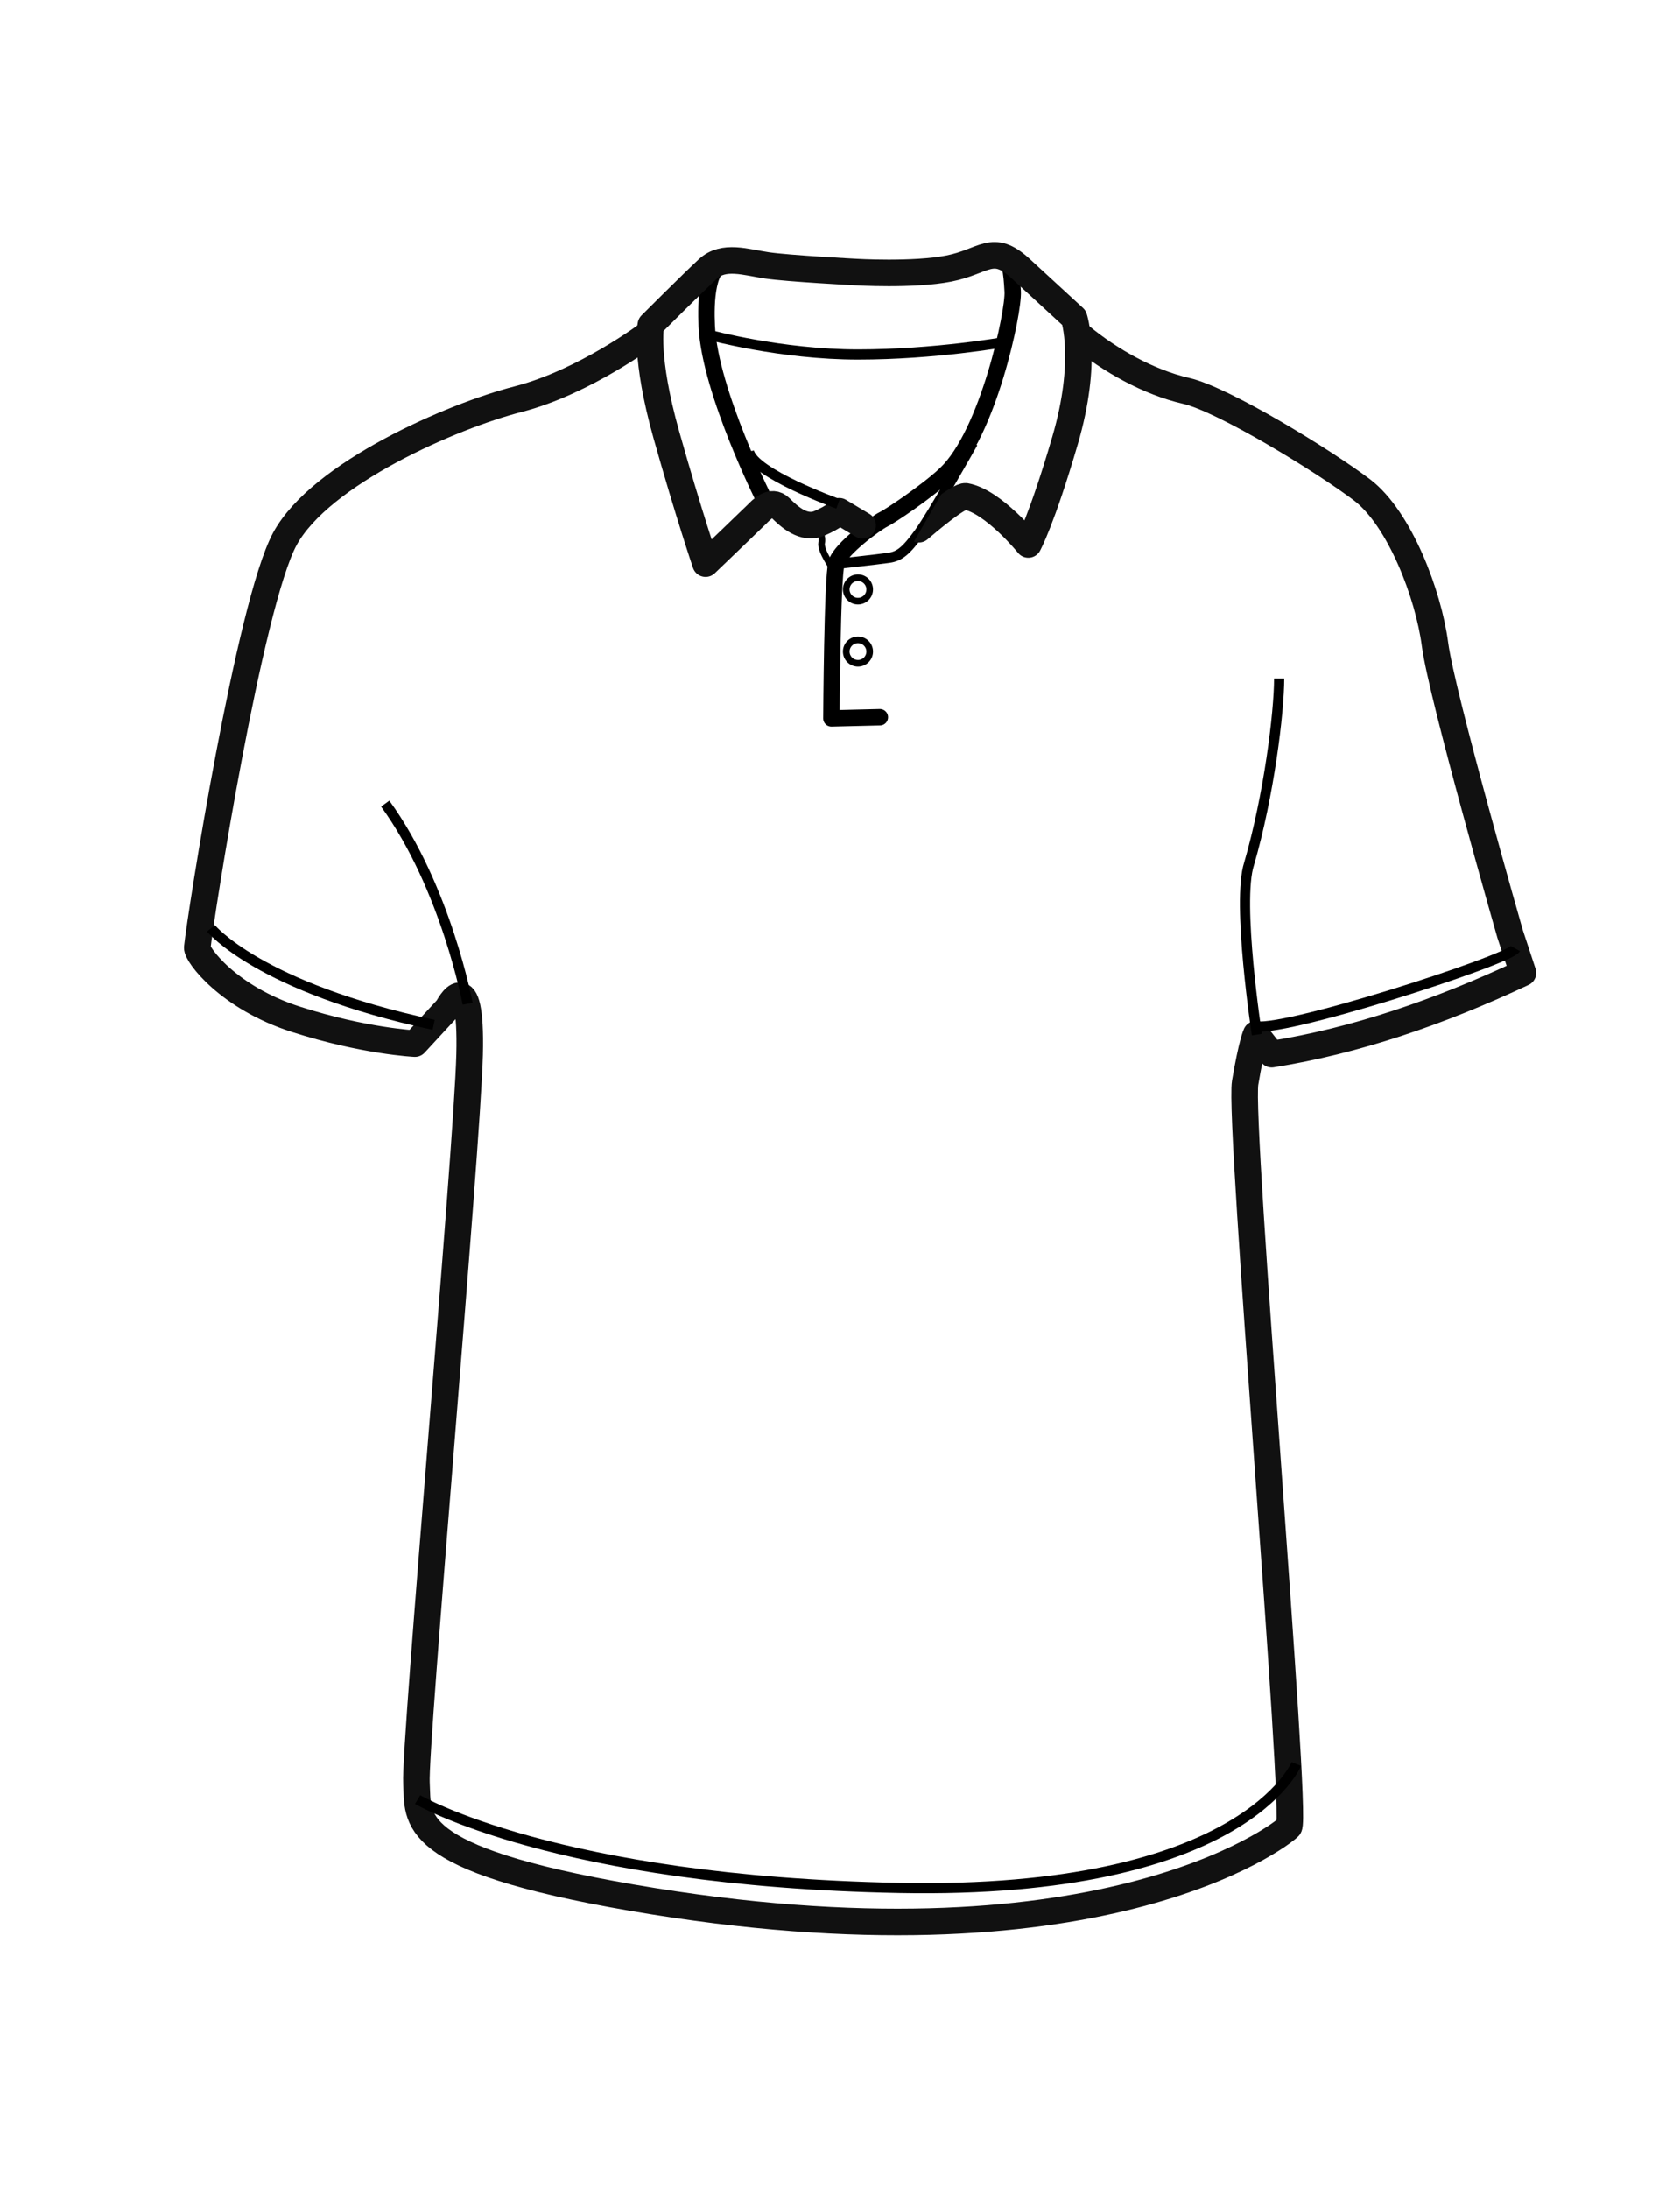 <svg viewBox="0 0 43 56" version="1.1" xmlns:xlink="http://www.w3.org/1999/xlink" xmlns="http://www.w3.org/2000/svg" id="Capa_1">
  
  <defs>
    <style>
      .st0, .st1, .st2, .st3, .st4 {
        fill: none;
      }

      .st1 {
        stroke: #111;
        stroke-width: .68px;
      }

      .st1, .st2 {
        stroke-linecap: round;
        stroke-linejoin: round;
      }

      .st2 {
        stroke-width: .42px;
      }

      .st2, .st3, .st4 {
        stroke: #000;
      }

      .st3 {
        stroke-width: .26px;
      }

      .st3, .st4 {
        stroke-miterlimit: 10;
      }

      .st4 {
        stroke-width: .17px;
      }

      .st5 {
        clip-path: url(#clippath);
      }
    </style>
    <clipPath id="clippath">
      <path d="M24.35,12.2l-1.18,2.04,4.83,1.22,1.56-8.62-5.07-1.18-9.2.31,1.03,8.68s3.78,2.41,3.81,2.5,2.77.87,2.77.87l.54-.82-.77-4.37,1.67-.64Z" class="st0"></path>
    </clipPath>
  </defs>
  <g>
    <path d="M16.6,8.54s-1.63,1.23-3.33,1.67c-1.69.43-5.07,1.9-5.98,3.58-.91,1.69-2.16,9.66-2.24,10.45-.02.17.78,1.28,2.53,1.84,1.75.56,3.04.62,3.04.62l.84-.91s.62-1.24.56,1.19c-.06,2.43-1.42,17.73-1.36,18.64.05.91-.29,1.93,5.52,2.93,11.89,2.04,16.59-1.58,16.81-1.81.23-.23-1.29-18.02-1.12-19.04.17-1.01.28-1.24.28-1.24l.4.51c2.14-.34,4.28-1.07,6.43-2.08l-.33-1s-1.75-6.1-1.92-7.4c-.17-1.3-.91-3.22-1.86-3.95-.96-.73-3.55-2.32-4.51-2.54-.96-.22-1.95-.78-2.69-1.39" class="st1"></path>
    <path d="M5.4,23.75s1.22,1.51,5.7,2.47" class="st3"></path>
    <path d="M38.79,24.27c-.16.29-6.17,2.23-6.71,1.97" class="st3"></path>
    <path d="M33.18,45.13s-1.36,3.34-10.16,3.17c-8.8-.17-12.33-2.26-12.33-2.26" class="st3"></path>
    <path d="M32.74,17.36c0,.86-.26,2.99-.77,4.74-.32.98.2,4.37.2,4.37" class="st3"></path>
    <path d="M9.86,20.56c1.56,2.15,2.11,5.12,2.11,5.12" class="st3"></path>
  </g>
  <path d="M25.63,6.6c.23,0,.26.34.29.86s-.63,3.63-1.71,4.66c-.46.44-1.43,1.09-1.6,1.17s-1.09.74-1.2,1.11-.13,3.98-.13,3.98l1.24-.03" class="st2"></path>
  <circle r=".3" cy="15.08" cx="21.96" class="st4"></circle>
  <circle r=".3" cy="16.67" cx="21.96" class="st4"></circle>
  <path d="M19.6,12.86s-1.43-2.83-1.51-4.51c-.03-.63,0-1.63.54-1.66" class="st2"></path>
  <path d="M20.92,13.49s.15.2.11.4.32.7.32.7" class="st4"></path>
  <path d="M18.16,8.57s1.83.5,3.8.5,3.76-.32,3.76-.32" class="st3"></path>
  <path d="M24.9,11.33s-1.03,1.83-1.37,2.3-.51.6-.77.64-1.46.17-1.46.17" class="st3"></path>
  <g class="st5">
    <path d="M22.08,13.44l-.6-.36s-.11.14-.51.31-.77-.17-1-.4-.49.06-.6.17-1.31,1.26-1.31,1.26c0,0-.43-1.26-1-3.28s-.4-2.83-.4-2.83c0,0,1.06-1.06,1.46-1.43s.97-.17,1.51-.09,2.26.17,2.26.17c0,0,1.49.09,2.4-.09s1.11-.66,1.83,0,1.37,1.26,1.37,1.26c0,0,.37,1.09-.23,3.14s-.94,2.66-.94,2.66c0,0-.89-1.1-1.6-1.23-.18-.03-1,.67-1.2.84" class="st1"></path>
  </g>
  <path d="M21.45,12.89s-2.17-.78-2.28-1.34" class="st3"></path>
</svg>